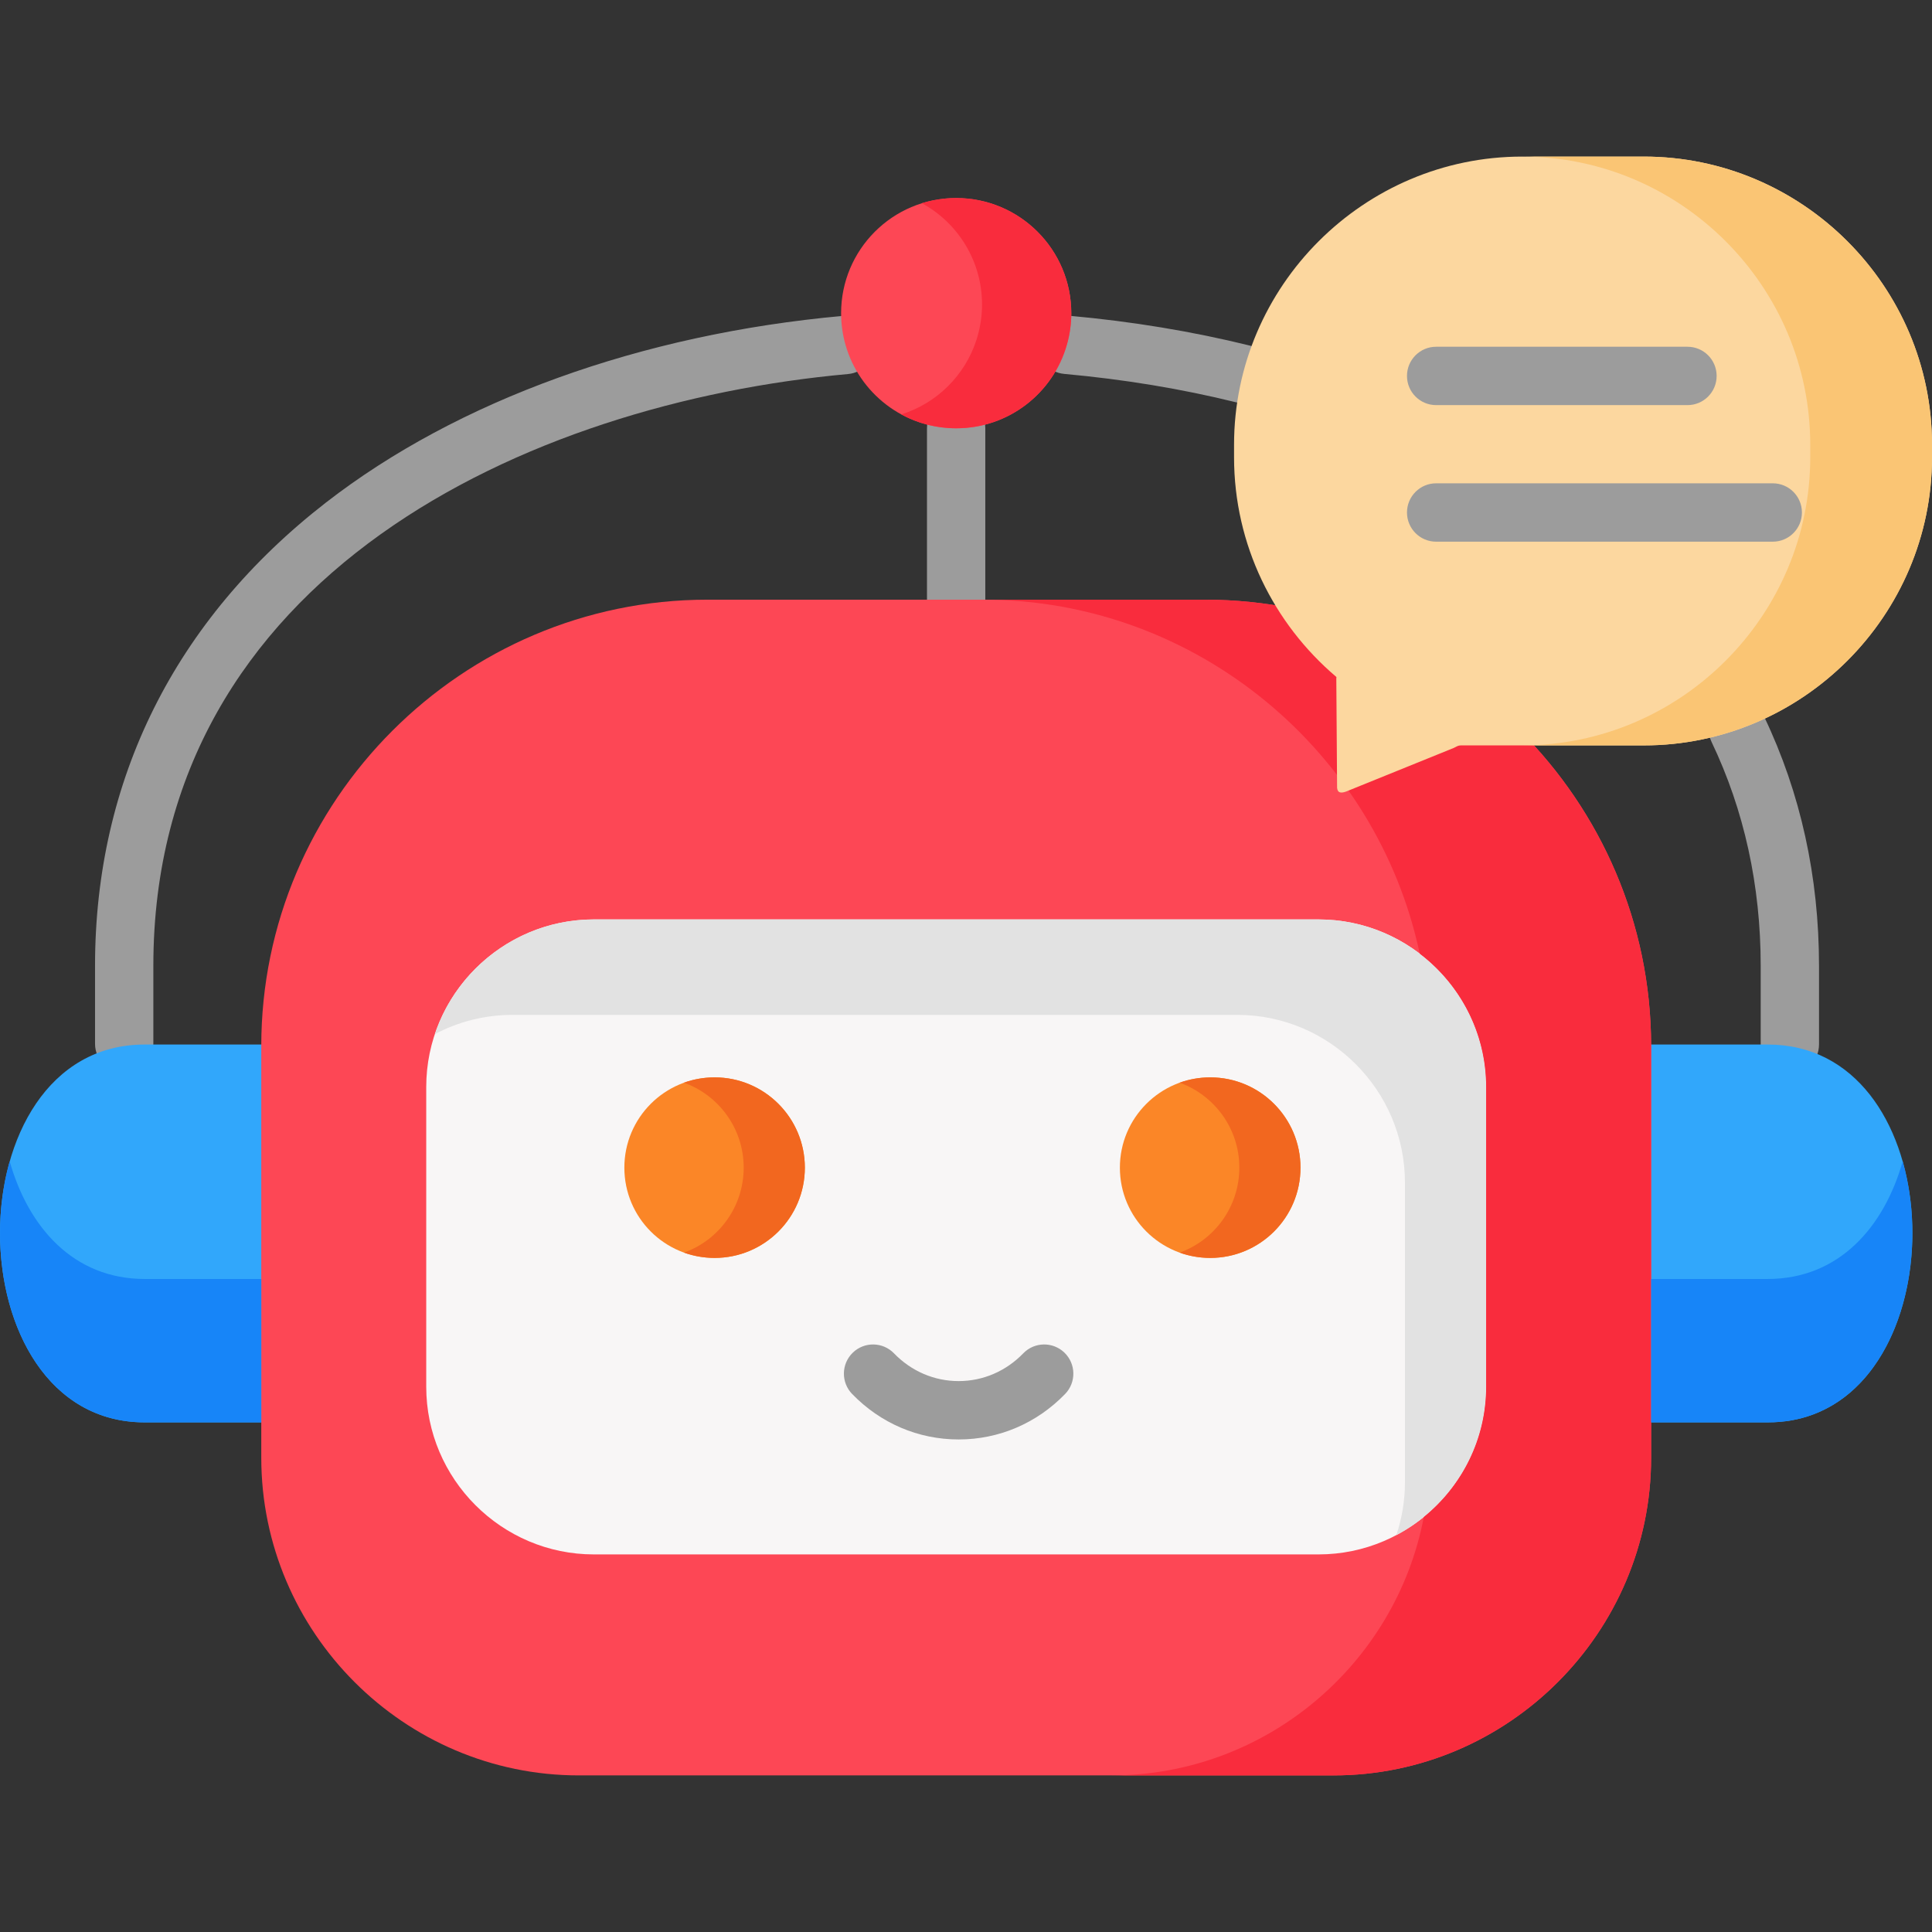<svg id="Capa_1" enable-background="new 0 0 512 512" height="512" viewBox="0 0 512 512" width="512" xmlns="http://www.w3.org/2000/svg"><rect x="0" y="0" width="512" height="512" fill="#333333" stroke="none"/><g><g><path d="m253.387 166.657c-4.268 0-7.726-3.462-7.726-7.734v-45.421c0-4.272 3.459-7.734 7.726-7.734s7.726 3.462 7.726 7.734v45.421c.001 4.272-3.458 7.734-7.726 7.734z" fill="#9c9c9c"/></g><g><path d="m474.33 284.546c-4.268 0-7.726-3.462-7.726-7.734v-20.856c0-21.284-4.373-41.231-12.999-59.288-1.84-3.854-.212-8.472 3.638-10.315 3.851-1.841 8.463-.214 10.304 3.642 9.628 20.157 14.51 42.35 14.51 65.961v20.856c-.001 4.271-3.459 7.734-7.727 7.734zm-441.417-.205c-4.268 0-7.726-3.462-7.726-7.734v-20.651c0-49.249 21.161-91.704 61.195-122.775 34.882-27.072 83.534-44.639 136.993-49.465 4.263-.369 8.006 2.753 8.389 7.008s-2.752 8.014-7.001 8.398c-84.937 7.667-184.123 53.341-184.123 156.834v20.651c0 4.272-3.459 7.734-7.727 7.734zm296.493-177.504c-.614 0-1.235-.074-1.858-.228-14.424-3.564-29.734-6.094-45.507-7.517-4.25-.384-7.384-4.143-7.001-8.398.384-4.254 4.125-7.396 8.389-7.008 16.55 1.493 32.641 4.153 47.823 7.906 4.143 1.023 6.672 5.216 5.649 9.363-.869 3.524-4.024 5.882-7.495 5.882z" fill="#9c9c9c"/></g><g><path clip-rule="evenodd" d="m91.551 376.942v-99.75c0-.117 0-.263 0-.38h-53.206c-51.249 0-50.987 100.13 0 100.13z" fill="#31a7fb" fill-rule="evenodd"/></g><g><path clip-rule="evenodd" d="m415.254 277.191v99.75h53.206c4.41 0 8.41-.73 12.06-2.103 38.576-14.43 34.78-98.027-12.06-98.027h-53.206z" fill="#31a7fb" fill-rule="evenodd"/></g><g><path clip-rule="evenodd" d="m187.479 158.922h131.847c65.033 0 118.239 53.22 118.239 118.269v109.127c0 46.297-37.875 84.182-84.16 84.182h-200.005c-46.285 0-84.16-37.885-84.16-84.182v-109.127c0-65.049 53.206-118.269 118.239-118.269z" fill="#fd4755" fill-rule="evenodd"/></g><g><path clip-rule="evenodd" d="m157.372 243.659h192.061c24.413 0 44.416 19.979 44.416 44.398v79.45c0 24.448-20.003 44.428-44.416 44.428h-192.061c-24.442 0-44.416-19.979-44.416-44.428v-79.45c0-24.419 19.974-44.398 44.416-44.398z" fill="#f8f6f6" fill-rule="evenodd"/></g><g><path clip-rule="evenodd" d="m253.388 113.501c13.959 0 25.727-9.347 29.348-22.17.759-2.629 1.168-5.433 1.168-8.325 0-16.854-13.667-30.524-30.516-30.524s-30.487 13.67-30.487 30.524c0 2.892.409 5.725 1.168 8.383 3.621 12.765 15.389 22.112 29.319 22.112z" fill="#fd4755" fill-rule="evenodd"/></g><g><path clip-rule="evenodd" d="m135.85 268.954h192.061c24.413 0 44.416 19.979 44.416 44.428v79.45c0 4.878-.818 9.581-2.278 13.991 14.105-7.448 23.8-22.316 23.8-39.316v-79.421c0-24.448-20.003-44.428-44.416-44.428h-192.061c-19.536 0-36.24 12.765-42.138 30.407 6.161-3.27 13.169-5.111 20.616-5.111z" fill="#e2e2e2" fill-rule="evenodd"/></g><g><path clip-rule="evenodd" d="m260.571 158.922c56.623 0 104.309 40.397 115.669 93.792 10.688 8.12 17.609 20.972 17.609 35.373v79.421c0 13.904-6.454 26.347-16.528 34.526-7.388 38.849-41.759 68.467-82.7 68.467h58.783c46.285 0 84.16-37.885 84.16-84.182v-9.376-99.75c0-.117 0-.263 0-.38-.234-64.874-53.352-117.89-118.239-117.89h-58.754z" fill="#f92c3d" fill-rule="evenodd"/></g><g><path clip-rule="evenodd" d="m69.24 376.942v-38.002h-30.895c-18.952 0-30.866-13.816-35.772-31.167-8.352 29.414 3.65 69.168 35.772 69.168h30.895z" fill="#1785f8" fill-rule="evenodd"/></g><g><path clip-rule="evenodd" d="m437.564 338.94v38.002h30.896c4.41 0 8.41-.73 12.06-2.103 22.953-8.588 30.925-41.653 23.712-67.065-4.906 17.35-16.85 31.167-35.772 31.167h-30.896z" fill="#1785f8" fill-rule="evenodd"/></g><g><path clip-rule="evenodd" d="m258.761 90.105c-3.037 9.376-10.484 16.766-19.916 19.716 4.322 2.366 9.286 3.68 14.543 3.68 13.959 0 25.727-9.347 29.348-22.17.759-2.629 1.168-5.433 1.168-8.325 0-16.854-13.667-30.524-30.516-30.524-3.154 0-6.22.497-9.082 1.373 9.491 5.17 15.944 15.247 15.944 26.844 0 2.892-.409 5.667-1.168 8.325-.088.35-.204.73-.321 1.081z" fill="#f92c3d" fill-rule="evenodd"/></g><g><path clip-rule="evenodd" d="m403.398 41.5h32.239c41.992 0 76.363 34.35 76.363 76.354v3.33c0 41.974-34.371 76.354-76.363 76.354h-32.239-15.243c-1.635 0-1.46-.058-2.891.672l-28.559 11.567c-1.664.613-2.453.146-2.365-1.519l-.204-28.479c.029-.263.088-.292-.058-.438-16.528-14.05-27.041-34.935-27.041-58.156v-3.33c-.002-42.005 34.369-76.355 76.361-76.355z" fill="#fcd79f" fill-rule="evenodd"/></g><g><path clip-rule="evenodd" d="m403.398 41.5c41.992 0 76.334 34.35 76.334 76.354v3.33c0 41.974-34.341 76.354-76.334 76.354h32.239c41.992 0 76.363-34.38 76.363-76.354v-3.33c0-42.004-34.371-76.354-76.363-76.354z" fill="#fac574" fill-rule="evenodd"/></g><g><path clip-rule="evenodd" d="m189.377 333.361c13.199 0 23.916-10.691 23.916-23.923 0-13.203-10.717-23.923-23.916-23.923-13.228 0-23.916 10.72-23.916 23.923 0 13.233 10.688 23.923 23.916 23.923z" fill="#fb8627" fill-rule="evenodd"/></g><g><path clip-rule="evenodd" d="m320.727 285.516c-13.228 0-23.946 10.72-23.946 23.923 0 13.232 10.717 23.923 23.946 23.923 13.199 0 23.916-10.691 23.916-23.923.001-13.203-10.716-23.923-23.916-23.923z" fill="#fb8627" fill-rule="evenodd"/></g><g><path clip-rule="evenodd" d="m213.293 309.439c0-13.203-10.717-23.923-23.916-23.923-2.862 0-5.578.497-8.118 1.402 9.228 3.33 15.827 12.151 15.827 22.521 0 10.369-6.6 19.22-15.827 22.521 2.541.905 5.256 1.402 8.118 1.402 13.199-.001 23.916-10.691 23.916-23.923z" fill="#f2671f" fill-rule="evenodd"/></g><g><path clip-rule="evenodd" d="m312.609 286.918c9.228 3.33 15.827 12.151 15.827 22.521 0 10.369-6.6 19.22-15.827 22.521 2.541.905 5.256 1.402 8.118 1.402 13.199 0 23.916-10.691 23.916-23.923 0-13.203-10.717-23.923-23.916-23.923-2.861 0-5.577.497-8.118 1.402z" fill="#f2671f" fill-rule="evenodd"/></g><g><path d="m469.803 143.551h-89.211c-4.268 0-7.726-3.462-7.726-7.734s3.459-7.734 7.726-7.734h89.211c4.268 0 7.726 3.462 7.726 7.734s-3.459 7.734-7.726 7.734z" fill="#9c9c9c"/></g><g><path d="m447.201 107.361h-66.61c-4.268 0-7.726-3.462-7.726-7.734s3.459-7.734 7.726-7.734h66.61c4.268 0 7.726 3.462 7.726 7.734.001 4.272-3.458 7.734-7.726 7.734z" fill="#9c9c9c"/></g><g><path d="m254.045 381.471c-10.673 0-20.697-4.282-28.224-12.057-2.97-3.068-2.893-7.964.171-10.937 3.064-2.971 7.954-2.895 10.926.171 4.591 4.742 10.673 7.354 17.128 7.354 6.454 0 12.536-2.611 17.127-7.354 2.969-3.067 7.86-3.144 10.926-.171 3.064 2.973 3.141 7.869.171 10.937-7.529 7.775-17.553 12.057-28.225 12.057z" fill="#9c9c9c"/></g></g></svg>